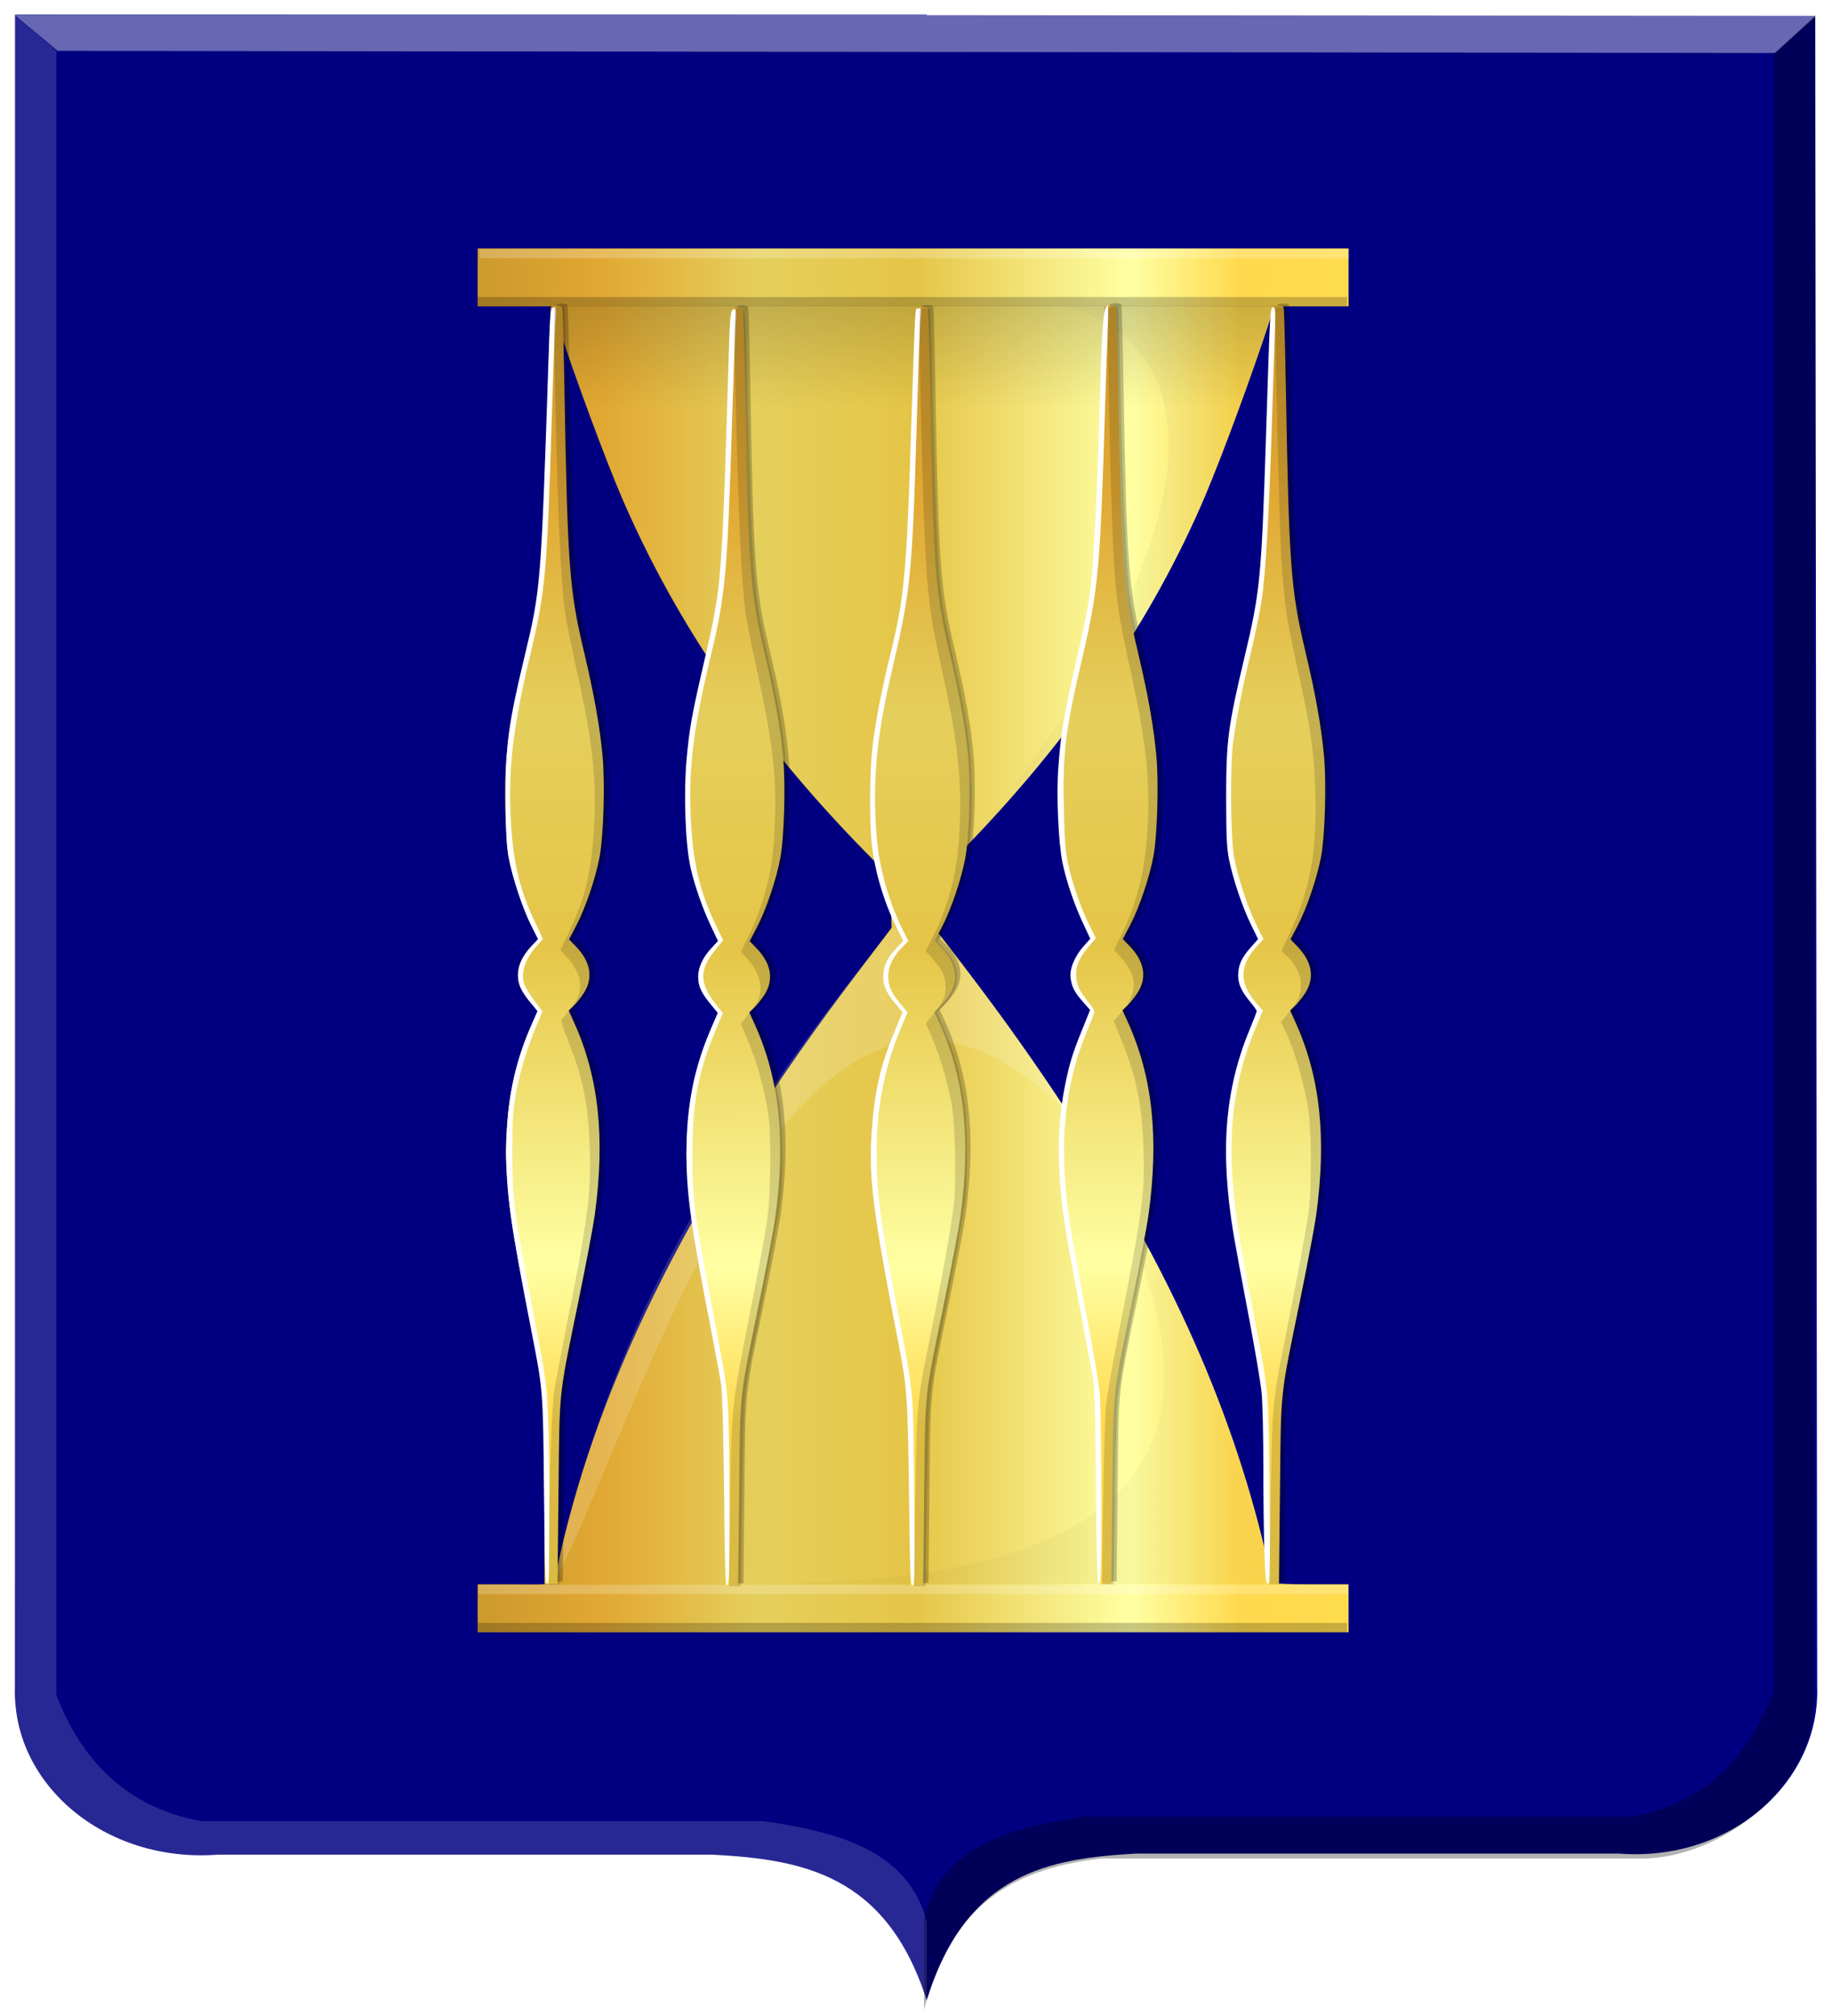<?xml version="1.0" encoding="UTF-8" standalone="no"?>
<!-- Created with Inkscape (http://www.inkscape.org/) -->

<svg
   xmlns:dc="http://purl.org/dc/elements/1.1/"
   xmlns:cc="http://creativecommons.org/ns#"
   xmlns:rdf="http://www.w3.org/1999/02/22-rdf-syntax-ns#"
   xmlns:svg="http://www.w3.org/2000/svg"
   xmlns="http://www.w3.org/2000/svg"
   xmlns:xlink="http://www.w3.org/1999/xlink"
   xmlns:sodipodi="http://sodipodi.sourceforge.net/DTD/sodipodi-0.dtd"
   xmlns:inkscape="http://www.inkscape.org/namespaces/inkscape"
   width="1108.531"
   height="1219.594"
   id="svg55975"
   version="1.1"
   inkscape:version="0.48.4 r9939"
   sodipodi:docname="Koedijk_wapen.svg">
  <defs
     id="defs55977">
    <linearGradient
       y2="569.505"
       x2="776.167"
       y1="569.505"
       x1="483.834"
       gradientTransform="matrix(-1.885,0,0,1.784,1814.522,-529.638)"
       gradientUnits="userSpaceOnUse"
       id="linearGradient55819"
       xlink:href="#linearGradient6130-8-4-0-1-1-8-9-2-6-7-6-7-7-8-7-0-4-6-7-9-0-8-8-8-9-4-7-4-3"
       inkscape:collect="always" />
    <linearGradient
       inkscape:collect="always"
       id="linearGradient6130-8-4-0-1-1-8-9-2-6-7-6-7-7-8-7-0-4-6-7-9-0-8-8-8-9-4-7-4-3">
      <stop
         style="stop-color:#000000;stop-opacity:1;"
         offset="0"
         id="stop6132-5-0-1-9-8-8-5-3-4-0-5-2-4-5-3-6-9-0-8-9-0-6-7-2-9-8-6-9-6" />
      <stop
         style="stop-color:#000000;stop-opacity:0;"
         offset="1"
         id="stop6134-7-7-6-8-4-2-3-9-1-8-3-2-0-9-3-7-5-2-3-2-1-2-5-7-0-7-2-2-1" />
    </linearGradient>
    <linearGradient
       y2="702.076"
       x2="371.643"
       y1="702.076"
       x1="79.31"
       gradientTransform="matrix(-1.885,0,0,1.784,1051.862,-766.137)"
       gradientUnits="userSpaceOnUse"
       id="linearGradient55821"
       xlink:href="#linearGradient6060-6-1-3-7-5-6-1-9-8-2-5-2-4-4-5-9-0-4-8-3-5-6-5-1-1-0-0-5-3-5"
       inkscape:collect="always" />
    <linearGradient
       inkscape:collect="always"
       id="linearGradient6060-6-1-3-7-5-6-1-9-8-2-5-2-4-4-5-9-0-4-8-3-5-6-5-1-1-0-0-5-3-5">
      <stop
         style="stop-color:#000000;stop-opacity:1;"
         offset="0"
         id="stop6062-8-8-6-5-0-3-3-9-5-6-6-4-1-8-4-9-0-8-6-7-3-0-3-2-2-3-2-2-4-6" />
      <stop
         style="stop-color:#000000;stop-opacity:0;"
         offset="1"
         id="stop6064-5-9-1-4-2-7-5-5-1-3-9-6-9-8-1-8-4-2-5-1-3-7-9-5-6-5-3-0-4-8" />
    </linearGradient>
    <linearGradient
       y2="702.076"
       x2="371.643"
       y1="702.076"
       x1="79.31"
       gradientTransform="matrix(1.885,0,0,1.794,-338.104,-770.053)"
       gradientUnits="userSpaceOnUse"
       id="linearGradient55769"
       xlink:href="#linearGradient6068-7-8-2-6-8-8-8-2-6-8-95-4-9-8-0-9-7-9-1-4-0-4-4-3-4-5-7-4"
       inkscape:collect="always" />
    <linearGradient
       inkscape:collect="always"
       id="linearGradient6068-7-8-2-6-8-8-8-2-6-8-95-4-9-8-0-9-7-9-1-4-0-4-4-3-4-5-7-4">
      <stop
         style="stop-color:#ffffff;stop-opacity:1;"
         offset="0"
         id="stop6070-9-2-0-0-2-4-8-8-2-2-3-5-0-2-3-0-3-9-6-6-5-9-0-8-6-9-7-0" />
      <stop
         style="stop-color:#ffffff;stop-opacity:0;"
         offset="1"
         id="stop6072-5-9-0-2-9-0-7-1-0-1-25-5-5-6-4-0-4-6-5-1-9-4-5-3-1-6-9-3" />
    </linearGradient>
    <linearGradient
       y2="702.076"
       x2="371.643"
       y1="702.076"
       x1="79.31"
       gradientTransform="matrix(1.885,0,0,1.794,-338.104,-770.053)"
       gradientUnits="userSpaceOnUse"
       id="linearGradient55771"
       xlink:href="#linearGradient6060-3-3-4-8-3-6-0-4-6-9-5-7-4-0-0-1-6-3-5-2-3-0-7-2-2-4-5-1"
       inkscape:collect="always" />
    <linearGradient
       inkscape:collect="always"
       id="linearGradient6060-3-3-4-8-3-6-0-4-6-9-5-7-4-0-0-1-6-3-5-2-3-0-7-2-2-4-5-1">
      <stop
         style="stop-color:#000000;stop-opacity:1;"
         offset="0"
         id="stop6062-1-5-6-6-5-3-0-6-5-7-8-1-1-3-5-3-5-4-4-1-4-3-2-7-1-2-4-0" />
      <stop
         style="stop-color:#000000;stop-opacity:0;"
         offset="1"
         id="stop6064-2-9-0-5-9-6-5-7-1-6-6-1-0-8-3-8-1-8-1-1-2-6-1-8-1-8-0-0" />
    </linearGradient>
    <linearGradient
       y2="-5191.225"
       x2="4933.894"
       y1="-5191.225"
       x1="4160.912"
       gradientTransform="matrix(0.005,1,1,-0.005,5642.141,-4125.672)"
       gradientUnits="userSpaceOnUse"
       id="linearGradient51269-7-2"
       xlink:href="#linearGradient7293-4-5-5-5-20-5"
       inkscape:collect="always" />
    <linearGradient
       id="linearGradient7293-4-5-5-5-20-5">
      <stop
         id="stop5392-3-6-1-80-7-6"
         offset="0"
         style="stop-color:#cc992d;stop-opacity:1;" />
      <stop
         id="stop7305-6-3-4-0-7-5"
         offset="0.143"
         style="stop-color:#e1a832;stop-opacity:1;" />
      <stop
         style="stop-color:#e5cf5c;stop-opacity:1;"
         offset="0.321"
         id="stop8194-1-0-7-97-6-8" />
      <stop
         id="stop7301-0-2-2-74-1-8"
         offset="0.5"
         style="stop-color:#e5c547;stop-opacity:1;" />
      <stop
         style="stop-color:#ffffa3;stop-opacity:1;"
         offset="0.75"
         id="stop7303-5-9-4-4-7-2" />
      <stop
         id="stop7526-6-9-6-75-56-8"
         offset="0.875"
         style="stop-color:#ffd94d;stop-opacity:1;" />
      <stop
         style="stop-color:#ffdb4e;stop-opacity:1;"
         offset="1"
         id="stop7297-8-3-4-92-7-5" />
    </linearGradient>
    <filter
       color-interpolation-filters="sRGB"
       inkscape:collect="always"
       id="filter51298-9-2">
      <feGaussianBlur
         inkscape:collect="always"
         stdDeviation="2.082"
         id="feGaussianBlur51300-08-7" />
    </filter>
    <linearGradient
       y2="-5191.225"
       x2="4933.894"
       y1="-5191.225"
       x1="4160.912"
       gradientTransform="matrix(0.005,1,1,-0.005,5416.338,-4124.408)"
       gradientUnits="userSpaceOnUse"
       id="linearGradient51269-5-6"
       xlink:href="#linearGradient7293-4-5-5-5-9-7"
       inkscape:collect="always" />
    <linearGradient
       id="linearGradient7293-4-5-5-5-9-7">
      <stop
         id="stop5392-3-6-1-80-2-3"
         offset="0"
         style="stop-color:#cc992d;stop-opacity:1;" />
      <stop
         id="stop7305-6-3-4-0-4-3"
         offset="0.143"
         style="stop-color:#e1a832;stop-opacity:1;" />
      <stop
         style="stop-color:#e5cf5c;stop-opacity:1;"
         offset="0.321"
         id="stop8194-1-0-7-97-4-5" />
      <stop
         id="stop7301-0-2-2-74-2-6"
         offset="0.5"
         style="stop-color:#e5c547;stop-opacity:1;" />
      <stop
         style="stop-color:#ffffa3;stop-opacity:1;"
         offset="0.75"
         id="stop7303-5-9-4-4-42-9" />
      <stop
         id="stop7526-6-9-6-75-5-4"
         offset="0.875"
         style="stop-color:#ffd94d;stop-opacity:1;" />
      <stop
         style="stop-color:#ffdb4e;stop-opacity:1;"
         offset="1"
         id="stop7297-8-3-4-92-32-4" />
    </linearGradient>
    <filter
       color-interpolation-filters="sRGB"
       inkscape:collect="always"
       id="filter51298-34-5">
      <feGaussianBlur
         inkscape:collect="always"
         stdDeviation="2.082"
         id="feGaussianBlur51300-0-9" />
    </filter>
    <linearGradient
       y2="-5191.225"
       x2="4933.894"
       y1="-5191.225"
       x1="4160.912"
       gradientTransform="matrix(0.005,1,1,-0.005,5528.313,-4124.653)"
       gradientUnits="userSpaceOnUse"
       id="linearGradient51269-20-6"
       xlink:href="#linearGradient7293-4-5-5-5-0-9"
       inkscape:collect="always" />
    <linearGradient
       id="linearGradient7293-4-5-5-5-0-9">
      <stop
         id="stop5392-3-6-1-80-5-2"
         offset="0"
         style="stop-color:#cc992d;stop-opacity:1;" />
      <stop
         id="stop7305-6-3-4-0-3-9"
         offset="0.143"
         style="stop-color:#e1a832;stop-opacity:1;" />
      <stop
         style="stop-color:#e5cf5c;stop-opacity:1;"
         offset="0.321"
         id="stop8194-1-0-7-97-5-5" />
      <stop
         id="stop7301-0-2-2-74-77-6"
         offset="0.5"
         style="stop-color:#e5c547;stop-opacity:1;" />
      <stop
         style="stop-color:#ffffa3;stop-opacity:1;"
         offset="0.75"
         id="stop7303-5-9-4-4-4-1" />
      <stop
         id="stop7526-6-9-6-75-4-7"
         offset="0.875"
         style="stop-color:#ffd94d;stop-opacity:1;" />
      <stop
         style="stop-color:#ffdb4e;stop-opacity:1;"
         offset="1"
         id="stop7297-8-3-4-92-3-8" />
    </linearGradient>
    <filter
       color-interpolation-filters="sRGB"
       inkscape:collect="always"
       id="filter51298-38-3">
      <feGaussianBlur
         inkscape:collect="always"
         stdDeviation="2.082"
         id="feGaussianBlur51300-6-7" />
    </filter>
    <linearGradient
       y2="-5191.225"
       x2="4933.894"
       y1="-5191.225"
       x1="4160.912"
       gradientTransform="matrix(0.005,1,1,-0.005,5743.594,-4125.519)"
       gradientUnits="userSpaceOnUse"
       id="linearGradient51269-8-2"
       xlink:href="#linearGradient7293-4-5-5-5-8-6"
       inkscape:collect="always" />
    <linearGradient
       id="linearGradient7293-4-5-5-5-8-6">
      <stop
         id="stop5392-3-6-1-80-1-9"
         offset="0"
         style="stop-color:#cc992d;stop-opacity:1;" />
      <stop
         id="stop7305-6-3-4-0-2-1"
         offset="0.143"
         style="stop-color:#e1a832;stop-opacity:1;" />
      <stop
         style="stop-color:#e5cf5c;stop-opacity:1;"
         offset="0.321"
         id="stop8194-1-0-7-97-7-0" />
      <stop
         id="stop7301-0-2-2-74-4-0"
         offset="0.5"
         style="stop-color:#e5c547;stop-opacity:1;" />
      <stop
         style="stop-color:#ffffa3;stop-opacity:1;"
         offset="0.75"
         id="stop7303-5-9-4-4-9-4" />
      <stop
         id="stop7526-6-9-6-75-1-5"
         offset="0.875"
         style="stop-color:#ffd94d;stop-opacity:1;" />
      <stop
         style="stop-color:#ffdb4e;stop-opacity:1;"
         offset="1"
         id="stop7297-8-3-4-92-9-6" />
    </linearGradient>
    <filter
       color-interpolation-filters="sRGB"
       inkscape:collect="always"
       id="filter51298-36-3">
      <feGaussianBlur
         inkscape:collect="always"
         stdDeviation="2.082"
         id="feGaussianBlur51300-2-6" />
    </filter>
    <linearGradient
       y2="-5191.225"
       x2="4933.894"
       y1="-5191.225"
       x1="4160.912"
       gradientTransform="matrix(0.005,1,1,-0.005,5307.052,-4125.479)"
       gradientUnits="userSpaceOnUse"
       id="linearGradient51269-2-4"
       xlink:href="#linearGradient7293-4-5-5-5-2-6"
       inkscape:collect="always" />
    <linearGradient
       id="linearGradient7293-4-5-5-5-2-6">
      <stop
         id="stop5392-3-6-1-80-3-7"
         offset="0"
         style="stop-color:#cc992d;stop-opacity:1;" />
      <stop
         id="stop7305-6-3-4-0-1-6"
         offset="0.143"
         style="stop-color:#e1a832;stop-opacity:1;" />
      <stop
         style="stop-color:#e5cf5c;stop-opacity:1;"
         offset="0.321"
         id="stop8194-1-0-7-97-9-3" />
      <stop
         id="stop7301-0-2-2-74-7-9"
         offset="0.5"
         style="stop-color:#e5c547;stop-opacity:1;" />
      <stop
         style="stop-color:#ffffa3;stop-opacity:1;"
         offset="0.75"
         id="stop7303-5-9-4-4-3-1" />
      <stop
         id="stop7526-6-9-6-75-0-4"
         offset="0.875"
         style="stop-color:#ffd94d;stop-opacity:1;" />
      <stop
         style="stop-color:#ffdb4e;stop-opacity:1;"
         offset="1"
         id="stop7297-8-3-4-92-4-7" />
    </linearGradient>
    <filter
       color-interpolation-filters="sRGB"
       inkscape:collect="always"
       id="filter51298-3-5">
      <feGaussianBlur
         inkscape:collect="always"
         stdDeviation="2.082"
         id="feGaussianBlur51300-7-0" />
    </filter>
    <linearGradient
       inkscape:collect="always"
       xlink:href="#linearGradient50967-4-5"
       id="linearGradient50973-4-0"
       x1="5307.55"
       y1="-936.849"
       x2="5369.981"
       y2="-936.849"
       gradientUnits="userSpaceOnUse"
       gradientTransform="matrix(0,1,-1,0,-580.593,-5246.582)" />
    <linearGradient
       inkscape:collect="always"
       id="linearGradient50967-4-5">
      <stop
         style="stop-color:#000000;stop-opacity:1;"
         offset="0"
         id="stop50969-9-5" />
      <stop
         style="stop-color:#000000;stop-opacity:0;"
         offset="1"
         id="stop50971-9-8" />
    </linearGradient>
    <linearGradient
       inkscape:collect="always"
       xlink:href="#linearGradient51039-1-6"
       id="linearGradient51045-6-8"
       x1="5350.008"
       y1="-794.324"
       x2="5557.955"
       y2="-794.324"
       gradientUnits="userSpaceOnUse"
       gradientTransform="matrix(-1,0,0,1,5925.455,1029.032)" />
    <linearGradient
       inkscape:collect="always"
       id="linearGradient51039-1-6">
      <stop
         style="stop-color:#000000;stop-opacity:1;"
         offset="0"
         id="stop51041-5-9" />
      <stop
         style="stop-color:#000000;stop-opacity:0;"
         offset="1"
         id="stop51043-5-8" />
    </linearGradient>
    <linearGradient
       id="linearGradient7293-4-5-5-0-5">
      <stop
         id="stop5392-3-6-1-7-6"
         offset="0"
         style="stop-color:#cc992d;stop-opacity:1;" />
      <stop
         id="stop7305-6-3-4-5-0"
         offset="0.143"
         style="stop-color:#e1a832;stop-opacity:1;" />
      <stop
         style="stop-color:#e5cf5c;stop-opacity:1;"
         offset="0.321"
         id="stop8194-1-0-7-0-6" />
      <stop
         id="stop7301-0-2-2-79-0"
         offset="0.5"
         style="stop-color:#e5c547;stop-opacity:1;" />
      <stop
         style="stop-color:#ffffa3;stop-opacity:1;"
         offset="0.75"
         id="stop7303-5-9-4-5-4" />
      <stop
         id="stop7526-6-9-6-68-7"
         offset="0.875"
         style="stop-color:#ffd94d;stop-opacity:1;" />
      <stop
         style="stop-color:#ffdb4e;stop-opacity:1;"
         offset="1"
         id="stop7297-8-3-4-53-8" />
    </linearGradient>
    <linearGradient
       id="linearGradient7293-4-5-5-5-20-5-7">
      <stop
         id="stop5392-3-6-1-80-7-6-4"
         offset="0"
         style="stop-color:#cc992d;stop-opacity:1;" />
      <stop
         id="stop7305-6-3-4-0-7-5-0"
         offset="0.143"
         style="stop-color:#e1a832;stop-opacity:1;" />
      <stop
         style="stop-color:#e5cf5c;stop-opacity:1;"
         offset="0.321"
         id="stop8194-1-0-7-97-6-8-9" />
      <stop
         id="stop7301-0-2-2-74-1-8-4"
         offset="0.5"
         style="stop-color:#e5c547;stop-opacity:1;" />
      <stop
         style="stop-color:#ffffa3;stop-opacity:1;"
         offset="0.75"
         id="stop7303-5-9-4-4-7-2-8" />
      <stop
         id="stop7526-6-9-6-75-56-8-8"
         offset="0.875"
         style="stop-color:#ffd94d;stop-opacity:1;" />
      <stop
         style="stop-color:#ffdb4e;stop-opacity:1;"
         offset="1"
         id="stop7297-8-3-4-92-7-5-2" />
    </linearGradient>
    <linearGradient
       id="linearGradient7293-4-5-5-5-9-7-1">
      <stop
         id="stop5392-3-6-1-80-2-3-7"
         offset="0"
         style="stop-color:#cc992d;stop-opacity:1;" />
      <stop
         id="stop7305-6-3-4-0-4-3-1"
         offset="0.143"
         style="stop-color:#e1a832;stop-opacity:1;" />
      <stop
         style="stop-color:#e5cf5c;stop-opacity:1;"
         offset="0.321"
         id="stop8194-1-0-7-97-4-5-1" />
      <stop
         id="stop7301-0-2-2-74-2-6-5"
         offset="0.5"
         style="stop-color:#e5c547;stop-opacity:1;" />
      <stop
         style="stop-color:#ffffa3;stop-opacity:1;"
         offset="0.75"
         id="stop7303-5-9-4-4-42-9-2" />
      <stop
         id="stop7526-6-9-6-75-5-4-7"
         offset="0.875"
         style="stop-color:#ffd94d;stop-opacity:1;" />
      <stop
         style="stop-color:#ffdb4e;stop-opacity:1;"
         offset="1"
         id="stop7297-8-3-4-92-32-4-6" />
    </linearGradient>
    <linearGradient
       id="linearGradient7293-4-5-5-5-0-9-3">
      <stop
         id="stop5392-3-6-1-80-5-2-2"
         offset="0"
         style="stop-color:#cc992d;stop-opacity:1;" />
      <stop
         id="stop7305-6-3-4-0-3-9-2"
         offset="0.143"
         style="stop-color:#e1a832;stop-opacity:1;" />
      <stop
         style="stop-color:#e5cf5c;stop-opacity:1;"
         offset="0.321"
         id="stop8194-1-0-7-97-5-5-1" />
      <stop
         id="stop7301-0-2-2-74-77-6-6"
         offset="0.5"
         style="stop-color:#e5c547;stop-opacity:1;" />
      <stop
         style="stop-color:#ffffa3;stop-opacity:1;"
         offset="0.75"
         id="stop7303-5-9-4-4-4-1-8" />
      <stop
         id="stop7526-6-9-6-75-4-7-5"
         offset="0.875"
         style="stop-color:#ffd94d;stop-opacity:1;" />
      <stop
         style="stop-color:#ffdb4e;stop-opacity:1;"
         offset="1"
         id="stop7297-8-3-4-92-3-8-7" />
    </linearGradient>
    <linearGradient
       id="linearGradient7293-4-5-5-5-8-6-9">
      <stop
         id="stop5392-3-6-1-80-1-9-2"
         offset="0"
         style="stop-color:#cc992d;stop-opacity:1;" />
      <stop
         id="stop7305-6-3-4-0-2-1-7"
         offset="0.143"
         style="stop-color:#e1a832;stop-opacity:1;" />
      <stop
         style="stop-color:#e5cf5c;stop-opacity:1;"
         offset="0.321"
         id="stop8194-1-0-7-97-7-0-9" />
      <stop
         id="stop7301-0-2-2-74-4-0-5"
         offset="0.5"
         style="stop-color:#e5c547;stop-opacity:1;" />
      <stop
         style="stop-color:#ffffa3;stop-opacity:1;"
         offset="0.75"
         id="stop7303-5-9-4-4-9-4-4" />
      <stop
         id="stop7526-6-9-6-75-1-5-3"
         offset="0.875"
         style="stop-color:#ffd94d;stop-opacity:1;" />
      <stop
         style="stop-color:#ffdb4e;stop-opacity:1;"
         offset="1"
         id="stop7297-8-3-4-92-9-6-1" />
    </linearGradient>
    <linearGradient
       id="linearGradient7293-4-5-5-5-2-6-4">
      <stop
         id="stop5392-3-6-1-80-3-7-1"
         offset="0"
         style="stop-color:#cc992d;stop-opacity:1;" />
      <stop
         id="stop7305-6-3-4-0-1-6-1"
         offset="0.143"
         style="stop-color:#e1a832;stop-opacity:1;" />
      <stop
         style="stop-color:#e5cf5c;stop-opacity:1;"
         offset="0.321"
         id="stop8194-1-0-7-97-9-3-3" />
      <stop
         id="stop7301-0-2-2-74-7-9-8"
         offset="0.5"
         style="stop-color:#e5c547;stop-opacity:1;" />
      <stop
         style="stop-color:#ffffa3;stop-opacity:1;"
         offset="0.75"
         id="stop7303-5-9-4-4-3-1-7" />
      <stop
         id="stop7526-6-9-6-75-0-4-4"
         offset="0.875"
         style="stop-color:#ffd94d;stop-opacity:1;" />
      <stop
         style="stop-color:#ffdb4e;stop-opacity:1;"
         offset="1"
         id="stop7297-8-3-4-92-4-7-2" />
    </linearGradient>
    <linearGradient
       id="linearGradient7293-4-5-5-5-20-5-3">
      <stop
         id="stop5392-3-6-1-80-7-6-6"
         offset="0"
         style="stop-color:#cc992d;stop-opacity:1;" />
      <stop
         id="stop7305-6-3-4-0-7-5-1"
         offset="0.143"
         style="stop-color:#e1a832;stop-opacity:1;" />
      <stop
         style="stop-color:#e5cf5c;stop-opacity:1;"
         offset="0.321"
         id="stop8194-1-0-7-97-6-8-5" />
      <stop
         id="stop7301-0-2-2-74-1-8-42"
         offset="0.5"
         style="stop-color:#e5c547;stop-opacity:1;" />
      <stop
         style="stop-color:#ffffa3;stop-opacity:1;"
         offset="0.75"
         id="stop7303-5-9-4-4-7-2-0" />
      <stop
         id="stop7526-6-9-6-75-56-8-9"
         offset="0.875"
         style="stop-color:#ffd94d;stop-opacity:1;" />
      <stop
         style="stop-color:#ffdb4e;stop-opacity:1;"
         offset="1"
         id="stop7297-8-3-4-92-7-5-7" />
    </linearGradient>
    <filter
       color-interpolation-filters="sRGB"
       inkscape:collect="always"
       id="filter51298-9-2-3">
      <feGaussianBlur
         inkscape:collect="always"
         stdDeviation="2.082"
         id="feGaussianBlur51300-08-7-7" />
    </filter>
    <linearGradient
       id="linearGradient7293-4-5-5-5-9-7-6">
      <stop
         id="stop5392-3-6-1-80-2-3-0"
         offset="0"
         style="stop-color:#cc992d;stop-opacity:1;" />
      <stop
         id="stop7305-6-3-4-0-4-3-16"
         offset="0.143"
         style="stop-color:#e1a832;stop-opacity:1;" />
      <stop
         style="stop-color:#e5cf5c;stop-opacity:1;"
         offset="0.321"
         id="stop8194-1-0-7-97-4-5-5" />
      <stop
         id="stop7301-0-2-2-74-2-6-7"
         offset="0.5"
         style="stop-color:#e5c547;stop-opacity:1;" />
      <stop
         style="stop-color:#ffffa3;stop-opacity:1;"
         offset="0.75"
         id="stop7303-5-9-4-4-42-9-5" />
      <stop
         id="stop7526-6-9-6-75-5-4-4"
         offset="0.875"
         style="stop-color:#ffd94d;stop-opacity:1;" />
      <stop
         style="stop-color:#ffdb4e;stop-opacity:1;"
         offset="1"
         id="stop7297-8-3-4-92-32-4-1" />
    </linearGradient>
    <filter
       color-interpolation-filters="sRGB"
       inkscape:collect="always"
       id="filter51298-34-5-2">
      <feGaussianBlur
         inkscape:collect="always"
         stdDeviation="2.082"
         id="feGaussianBlur51300-0-9-0" />
    </filter>
    <linearGradient
       id="linearGradient7293-4-5-5-5-0-9-1">
      <stop
         id="stop5392-3-6-1-80-5-2-4"
         offset="0"
         style="stop-color:#cc992d;stop-opacity:1;" />
      <stop
         id="stop7305-6-3-4-0-3-9-6"
         offset="0.143"
         style="stop-color:#e1a832;stop-opacity:1;" />
      <stop
         style="stop-color:#e5cf5c;stop-opacity:1;"
         offset="0.321"
         id="stop8194-1-0-7-97-5-5-0" />
      <stop
         id="stop7301-0-2-2-74-77-6-7"
         offset="0.5"
         style="stop-color:#e5c547;stop-opacity:1;" />
      <stop
         style="stop-color:#ffffa3;stop-opacity:1;"
         offset="0.75"
         id="stop7303-5-9-4-4-4-1-1" />
      <stop
         id="stop7526-6-9-6-75-4-7-7"
         offset="0.875"
         style="stop-color:#ffd94d;stop-opacity:1;" />
      <stop
         style="stop-color:#ffdb4e;stop-opacity:1;"
         offset="1"
         id="stop7297-8-3-4-92-3-8-77" />
    </linearGradient>
    <filter
       color-interpolation-filters="sRGB"
       inkscape:collect="always"
       id="filter51298-38-3-7">
      <feGaussianBlur
         inkscape:collect="always"
         stdDeviation="2.082"
         id="feGaussianBlur51300-6-7-3" />
    </filter>
    <linearGradient
       id="linearGradient7293-4-5-5-5-8-6-5">
      <stop
         id="stop5392-3-6-1-80-1-9-9"
         offset="0"
         style="stop-color:#cc992d;stop-opacity:1;" />
      <stop
         id="stop7305-6-3-4-0-2-1-9"
         offset="0.143"
         style="stop-color:#e1a832;stop-opacity:1;" />
      <stop
         style="stop-color:#e5cf5c;stop-opacity:1;"
         offset="0.321"
         id="stop8194-1-0-7-97-7-0-8" />
      <stop
         id="stop7301-0-2-2-74-4-0-1"
         offset="0.5"
         style="stop-color:#e5c547;stop-opacity:1;" />
      <stop
         style="stop-color:#ffffa3;stop-opacity:1;"
         offset="0.75"
         id="stop7303-5-9-4-4-9-4-8" />
      <stop
         id="stop7526-6-9-6-75-1-5-2"
         offset="0.875"
         style="stop-color:#ffd94d;stop-opacity:1;" />
      <stop
         style="stop-color:#ffdb4e;stop-opacity:1;"
         offset="1"
         id="stop7297-8-3-4-92-9-6-6" />
    </linearGradient>
    <filter
       color-interpolation-filters="sRGB"
       inkscape:collect="always"
       id="filter51298-36-3-6">
      <feGaussianBlur
         inkscape:collect="always"
         stdDeviation="2.082"
         id="feGaussianBlur51300-2-6-0" />
    </filter>
    <linearGradient
       id="linearGradient7293-4-5-5-5-2-6-8">
      <stop
         id="stop5392-3-6-1-80-3-7-0"
         offset="0"
         style="stop-color:#cc992d;stop-opacity:1;" />
      <stop
         id="stop7305-6-3-4-0-1-6-12"
         offset="0.143"
         style="stop-color:#e1a832;stop-opacity:1;" />
      <stop
         style="stop-color:#e5cf5c;stop-opacity:1;"
         offset="0.321"
         id="stop8194-1-0-7-97-9-3-5" />
      <stop
         id="stop7301-0-2-2-74-7-9-0"
         offset="0.5"
         style="stop-color:#e5c547;stop-opacity:1;" />
      <stop
         style="stop-color:#ffffa3;stop-opacity:1;"
         offset="0.75"
         id="stop7303-5-9-4-4-3-1-9" />
      <stop
         id="stop7526-6-9-6-75-0-4-47"
         offset="0.875"
         style="stop-color:#ffd94d;stop-opacity:1;" />
      <stop
         style="stop-color:#ffdb4e;stop-opacity:1;"
         offset="1"
         id="stop7297-8-3-4-92-4-7-8" />
    </linearGradient>
    <filter
       color-interpolation-filters="sRGB"
       inkscape:collect="always"
       id="filter51298-3-5-3">
      <feGaussianBlur
         inkscape:collect="always"
         stdDeviation="2.082"
         id="feGaussianBlur51300-7-0-5" />
    </filter>
    <linearGradient
       inkscape:collect="always"
       xlink:href="#linearGradient50967-4-5-2"
       id="linearGradient50973-4-0-1"
       x1="5307.55"
       y1="-936.849"
       x2="5369.981"
       y2="-936.849"
       gradientUnits="userSpaceOnUse"
       gradientTransform="matrix(0,1,-1,0,-580.593,-5246.582)" />
    <linearGradient
       inkscape:collect="always"
       id="linearGradient50967-4-5-2">
      <stop
         style="stop-color:#000000;stop-opacity:1;"
         offset="0"
         id="stop50969-9-5-0" />
      <stop
         style="stop-color:#000000;stop-opacity:0;"
         offset="1"
         id="stop50971-9-8-1" />
    </linearGradient>
    <linearGradient
       id="linearGradient7293-4-5-5-5-20-5-3-3">
      <stop
         id="stop5392-3-6-1-80-7-6-6-8"
         offset="0"
         style="stop-color:#cc992d;stop-opacity:1;" />
      <stop
         id="stop7305-6-3-4-0-7-5-1-3"
         offset="0.143"
         style="stop-color:#e1a832;stop-opacity:1;" />
      <stop
         style="stop-color:#e5cf5c;stop-opacity:1;"
         offset="0.321"
         id="stop8194-1-0-7-97-6-8-5-7" />
      <stop
         id="stop7301-0-2-2-74-1-8-42-1"
         offset="0.5"
         style="stop-color:#e5c547;stop-opacity:1;" />
      <stop
         style="stop-color:#ffffa3;stop-opacity:1;"
         offset="0.75"
         id="stop7303-5-9-4-4-7-2-0-0" />
      <stop
         id="stop7526-6-9-6-75-56-8-9-7"
         offset="0.875"
         style="stop-color:#ffd94d;stop-opacity:1;" />
      <stop
         style="stop-color:#ffdb4e;stop-opacity:1;"
         offset="1"
         id="stop7297-8-3-4-92-7-5-7-3" />
    </linearGradient>
    <filter
       color-interpolation-filters="sRGB"
       inkscape:collect="always"
       id="filter51298-9-2-3-4">
      <feGaussianBlur
         inkscape:collect="always"
         stdDeviation="2.082"
         id="feGaussianBlur51300-08-7-7-9" />
    </filter>
    <linearGradient
       id="linearGradient7293-4-5-5-5-9-7-6-6">
      <stop
         id="stop5392-3-6-1-80-2-3-0-5"
         offset="0"
         style="stop-color:#cc992d;stop-opacity:1;" />
      <stop
         id="stop7305-6-3-4-0-4-3-16-1"
         offset="0.143"
         style="stop-color:#e1a832;stop-opacity:1;" />
      <stop
         style="stop-color:#e5cf5c;stop-opacity:1;"
         offset="0.321"
         id="stop8194-1-0-7-97-4-5-5-0" />
      <stop
         id="stop7301-0-2-2-74-2-6-7-9"
         offset="0.5"
         style="stop-color:#e5c547;stop-opacity:1;" />
      <stop
         style="stop-color:#ffffa3;stop-opacity:1;"
         offset="0.75"
         id="stop7303-5-9-4-4-42-9-5-9" />
      <stop
         id="stop7526-6-9-6-75-5-4-4-6"
         offset="0.875"
         style="stop-color:#ffd94d;stop-opacity:1;" />
      <stop
         style="stop-color:#ffdb4e;stop-opacity:1;"
         offset="1"
         id="stop7297-8-3-4-92-32-4-1-8" />
    </linearGradient>
    <filter
       color-interpolation-filters="sRGB"
       inkscape:collect="always"
       id="filter51298-34-5-2-3">
      <feGaussianBlur
         inkscape:collect="always"
         stdDeviation="2.082"
         id="feGaussianBlur51300-0-9-0-4" />
    </filter>
    <linearGradient
       id="linearGradient7293-4-5-5-5-0-9-1-8">
      <stop
         id="stop5392-3-6-1-80-5-2-4-4"
         offset="0"
         style="stop-color:#cc992d;stop-opacity:1;" />
      <stop
         id="stop7305-6-3-4-0-3-9-6-9"
         offset="0.143"
         style="stop-color:#e1a832;stop-opacity:1;" />
      <stop
         style="stop-color:#e5cf5c;stop-opacity:1;"
         offset="0.321"
         id="stop8194-1-0-7-97-5-5-0-9" />
      <stop
         id="stop7301-0-2-2-74-77-6-7-2"
         offset="0.5"
         style="stop-color:#e5c547;stop-opacity:1;" />
      <stop
         style="stop-color:#ffffa3;stop-opacity:1;"
         offset="0.75"
         id="stop7303-5-9-4-4-4-1-1-5" />
      <stop
         id="stop7526-6-9-6-75-4-7-7-5"
         offset="0.875"
         style="stop-color:#ffd94d;stop-opacity:1;" />
      <stop
         style="stop-color:#ffdb4e;stop-opacity:1;"
         offset="1"
         id="stop7297-8-3-4-92-3-8-77-3" />
    </linearGradient>
    <filter
       color-interpolation-filters="sRGB"
       inkscape:collect="always"
       id="filter51298-38-3-7-3">
      <feGaussianBlur
         inkscape:collect="always"
         stdDeviation="2.082"
         id="feGaussianBlur51300-6-7-3-3" />
    </filter>
    <linearGradient
       id="linearGradient7293-4-5-5-5-8-6-5-7">
      <stop
         id="stop5392-3-6-1-80-1-9-9-4"
         offset="0"
         style="stop-color:#cc992d;stop-opacity:1;" />
      <stop
         id="stop7305-6-3-4-0-2-1-9-3"
         offset="0.143"
         style="stop-color:#e1a832;stop-opacity:1;" />
      <stop
         style="stop-color:#e5cf5c;stop-opacity:1;"
         offset="0.321"
         id="stop8194-1-0-7-97-7-0-8-8" />
      <stop
         id="stop7301-0-2-2-74-4-0-1-0"
         offset="0.5"
         style="stop-color:#e5c547;stop-opacity:1;" />
      <stop
         style="stop-color:#ffffa3;stop-opacity:1;"
         offset="0.75"
         id="stop7303-5-9-4-4-9-4-8-8" />
      <stop
         id="stop7526-6-9-6-75-1-5-2-8"
         offset="0.875"
         style="stop-color:#ffd94d;stop-opacity:1;" />
      <stop
         style="stop-color:#ffdb4e;stop-opacity:1;"
         offset="1"
         id="stop7297-8-3-4-92-9-6-6-0" />
    </linearGradient>
    <filter
       color-interpolation-filters="sRGB"
       inkscape:collect="always"
       id="filter51298-36-3-6-6">
      <feGaussianBlur
         inkscape:collect="always"
         stdDeviation="2.082"
         id="feGaussianBlur51300-2-6-0-8" />
    </filter>
    <linearGradient
       id="linearGradient7293-4-5-5-5-2-6-8-1">
      <stop
         id="stop5392-3-6-1-80-3-7-0-9"
         offset="0"
         style="stop-color:#cc992d;stop-opacity:1;" />
      <stop
         id="stop7305-6-3-4-0-1-6-12-8"
         offset="0.143"
         style="stop-color:#e1a832;stop-opacity:1;" />
      <stop
         style="stop-color:#e5cf5c;stop-opacity:1;"
         offset="0.321"
         id="stop8194-1-0-7-97-9-3-5-9" />
      <stop
         id="stop7301-0-2-2-74-7-9-0-7"
         offset="0.5"
         style="stop-color:#e5c547;stop-opacity:1;" />
      <stop
         style="stop-color:#ffffa3;stop-opacity:1;"
         offset="0.75"
         id="stop7303-5-9-4-4-3-1-9-2" />
      <stop
         id="stop7526-6-9-6-75-0-4-47-2"
         offset="0.875"
         style="stop-color:#ffd94d;stop-opacity:1;" />
      <stop
         style="stop-color:#ffdb4e;stop-opacity:1;"
         offset="1"
         id="stop7297-8-3-4-92-4-7-8-8" />
    </linearGradient>
    <filter
       color-interpolation-filters="sRGB"
       inkscape:collect="always"
       id="filter51298-3-5-3-2">
      <feGaussianBlur
         inkscape:collect="always"
         stdDeviation="2.082"
         id="feGaussianBlur51300-7-0-5-8" />
    </filter>
    <filter
       color-interpolation-filters="sRGB"
       inkscape:collect="always"
       id="filter51298-3-5-3-2-6">
      <feGaussianBlur
         inkscape:collect="always"
         stdDeviation="2.082"
         id="feGaussianBlur51300-7-0-5-8-2" />
    </filter>
    <filter
       color-interpolation-filters="sRGB"
       inkscape:collect="always"
       id="filter51298-36-3-6-6-6">
      <feGaussianBlur
         inkscape:collect="always"
         stdDeviation="2.082"
         id="feGaussianBlur51300-2-6-0-8-5" />
    </filter>
    <filter
       color-interpolation-filters="sRGB"
       inkscape:collect="always"
       id="filter51298-38-3-7-3-3">
      <feGaussianBlur
         inkscape:collect="always"
         stdDeviation="2.082"
         id="feGaussianBlur51300-6-7-3-3-9" />
    </filter>
    <filter
       color-interpolation-filters="sRGB"
       inkscape:collect="always"
       id="filter51298-34-5-2-3-2">
      <feGaussianBlur
         inkscape:collect="always"
         stdDeviation="2.082"
         id="feGaussianBlur51300-0-9-0-4-4" />
    </filter>
    <filter
       color-interpolation-filters="sRGB"
       inkscape:collect="always"
       id="filter51298-9-2-3-4-6">
      <feGaussianBlur
         inkscape:collect="always"
         stdDeviation="2.082"
         id="feGaussianBlur51300-08-7-7-9-1" />
    </filter>
    <linearGradient
       inkscape:collect="always"
       xlink:href="#linearGradient7293-4-5-5-5-2-6-8-1"
       id="linearGradient4811"
       x1="92.042"
       y1="445.121"
       x2="619.042"
       y2="445.121"
       gradientUnits="userSpaceOnUse" />
  </defs>
  <sodipodi:namedview
     id="base"
     pagecolor="#ffffff"
     bordercolor="#666666"
     borderopacity="1.0"
     inkscape:pageopacity="0.0"
     inkscape:pageshadow="2"
     inkscape:zoom="0.24748737"
     inkscape:cx="213.42976"
     inkscape:cy="811.29598"
     inkscape:document-units="px"
     inkscape:current-layer="layer1"
     showgrid="false"
     fit-margin-top="0"
     fit-margin-left="0"
     fit-margin-right="0"
     fit-margin-bottom="0"
     inkscape:window-width="1600"
     inkscape:window-height="837"
     inkscape:window-x="-8"
     inkscape:window-y="-8"
     inkscape:window-maximized="1" />
  <g
     inkscape:label="Laag 1"
     inkscape:groupmode="layer"
     id="layer1"
     transform="translate(196.969,123.656)">
    <path
       style="fill:#000080;fill-opacity:1;stroke:#000000;stroke-width:6.711px;stroke-linecap:butt;stroke-linejoin:miter;stroke-opacity:0"
       d="m 363.819,-114.863 -551.697,0 0,1012.207 c -1.818,57.642 53.846,106.051 122.832,100.801 l 155.259,0 143.99,0 c 53.613,2.947 105.088,11.328 129.616,88.2 22.182,-407.609 23.648,-808.488 0,-1201.208 z"
       id="path2830"
       sodipodi:nodetypes="cccccccc"
       inkscape:connector-curvature="0" />
    <path
       style="fill:#000080;fill-opacity:1;stroke:#000000;stroke-width:6.64px;stroke-linecap:butt;stroke-linejoin:miter;stroke-opacity:0"
       d="m 362.427,-114.473 538.97,0.406 1.191,1010.87 c 1.774,57.576 -52.567,105.931 -119.914,100.687 l -151.568,0 -140.568,0 c -52.339,2.944 -102.591,11.316 -126.535,88.101 -9.767,-383.029 74.394,-445.048 -0.4,0.166 -3.113,18.532 -0.422,-1181.474 -1.175,-1200.229 z"
       id="path2830-1"
       sodipodi:nodetypes="cccccccscc"
       inkscape:connector-curvature="0" />
    <path
       style="fill:#ffffff;fill-opacity:0.159;stroke:#000000;stroke-width:6.724px;stroke-linecap:butt;stroke-linejoin:miter;stroke-opacity:0"
       d="m -188.569,-116.079 25.774,23.231 0,994.701 c 15.491,39.486 42.08,67.469 87.408,76.028 l 340.665,0 c 46.297,6.71 87.726,18.389 98.614,61.245 l 0,55.965 c -17.283,-67.04 -59.904,-86.326 -109.82,-91.867 l -332.821,0 C -129.997,1004.45 -192.068,957.556 -187.448,901.852 l -1.121,-1017.931 z"
       id="path4051"
       sodipodi:nodetypes="ccccccccccc"
       inkscape:connector-curvature="0" />
    <path
       style="fill:#ffffff;fill-opacity:0.405;stroke:#000000;stroke-width:6.711px;stroke-linecap:butt;stroke-linejoin:miter;stroke-opacity:0"
       d="m -187.826,-114.68 25.683,21.783 1039.306,1.317 25.697,-23.337 z"
       id="path10406"
       inkscape:connector-curvature="0"
       sodipodi:nodetypes="ccccc" />
    <path
       style="fill:#000000;fill-opacity:0.302;stroke:#000000;stroke-width:6.63px;stroke-linecap:butt;stroke-linejoin:miter;stroke-opacity:0"
       d="m 901.485,-114.317 -25.162,23.137 0,990.688 c -15.122,39.327 -41.08,67.196 -85.332,75.722 l -332.575,0 c -45.197,6.683 -85.642,18.314 -96.272,60.998 l 0,55.739 c 16.873,-66.769 58.483,-85.978 107.212,-91.497 l 324.918,0 c 50.032,1.223 110.628,-45.481 106.118,-100.962 l 1.094,-1013.825 z"
       id="path4051-6"
       sodipodi:nodetypes="ccccccccccc"
       inkscape:connector-curvature="0" />
    <path
       style="fill:url(#linearGradient4811);fill-opacity:1.0"
       d="m 619.042,849.121 0,-14.5 -22.441,0 c -14.353,0 -22.671,-0.372 -23.079,-1.032 -0.351,-0.568 -2.359,-8.33 -4.463,-17.25 -21.859,-92.686 -61.966,-180.403 -126.981,-277.717 -20.051,-30.012 -38.123,-54.974 -65.72,-90.772 l -7.919,-10.272 0.427,-15.228 0.427,-15.228 16.313,-16.705 c 65.412,-66.981 114.791,-139.092 146.74,-214.295 10.342,-24.343 28.018,-72.31 39.153,-106.25 l 2.707,-8.25 22.418,0 22.418,0 0,-17.5 0,-17.5 -263.5,0 -263.5,0 0,17.5 0,17.5 22.418,0 22.418,0 2.707,8.25 c 11.592,35.33 30.008,85.073 40.262,108.75 32.775,75.675 80.684,145.322 145.806,211.965 l 16.209,16.588 0.31,15.166 0.31,15.166 -2.97,3.993 c -1.634,2.196 -9.764,12.91 -18.067,23.808 -95.862,125.823 -155.385,242.595 -179.841,352.814 -4.122,18.576 -0.72,16.5 -27.041,16.5 l -22.521,0 0,14.5 0,14.5 263.5,0 263.5,0 0,-14.5 z"
       id="path50796-7"
       inkscape:connector-curvature="0" />
    <path
       style="fill:#ffffff;fill-opacity:0.156;stroke:#000000;stroke-width:1px;stroke-linecap:butt;stroke-linejoin:miter;stroke-opacity:0"
       d="m 137.18,836.254 c 25.724,-106.85 58.735,-218.136 206.071,-399.01 l 23.739,0 c 27.779,32.684 55.558,72.481 83.338,113.642 -162.808,-166.381 -254.178,171.319 -313.147,285.368 z"
       id="path50959-0"
       inkscape:connector-curvature="0"
       sodipodi:nodetypes="ccccc" />
    <path
       style="opacity:0.056;fill:url(#linearGradient51045-6-8);fill-opacity:1;stroke:#000000;stroke-width:1px;stroke-linecap:butt;stroke-linejoin:miter;stroke-opacity:0"
       d="m 447.297,61.467 c 130.93,38.644 34.214,226.933 -79.297,346.482 79.553,-80.601 149.274,-162.101 206.947,-346.482 z"
       id="path50963-7"
       inkscape:connector-curvature="0"
       sodipodi:nodetypes="cccc" />
    <path
       style="opacity:0.155;fill:url(#linearGradient50973-4-0);fill-opacity:1;stroke:#000000;stroke-width:1px;stroke-linecap:butt;stroke-linejoin:miter;stroke-opacity:0"
       d="m 137.433,61.467 c 4.876,18.319 12.611,39.815 20.456,61.431 l 394.969,0 22.223,-61.431 z"
       id="path50965-5"
       inkscape:connector-curvature="0"
       sodipodi:nodetypes="ccccc" />
    <rect
       style="opacity:0.258;fill:#ffffff;fill-opacity:0.835;stroke:#000000;stroke-width:1.593;stroke-miterlimit:4;stroke-opacity:0;stroke-dasharray:none"
       id="rect50975-2"
       width="526.036"
       height="5.599"
       x="92.559"
       y="834.901" />
    <rect
       style="opacity:0.258;fill:#ffffff;fill-opacity:0.835;stroke:#000000;stroke-width:1.593;stroke-miterlimit:4;stroke-opacity:0;stroke-dasharray:none"
       id="rect50975-7-3"
       width="526.036"
       height="5.599"
       x="93.12"
       y="26.968" />
    <rect
       style="opacity:0.258;fill:#000000;fill-opacity:0.835;stroke:#000000;stroke-width:1.593;stroke-miterlimit:4;stroke-opacity:0;stroke-dasharray:none"
       id="rect50975-7-1-0"
       width="526.036"
       height="5.599"
       x="92.102"
       y="56.017" />
    <rect
       style="opacity:0.258;fill:#000000;fill-opacity:0.835;stroke:#000000;stroke-width:1.593;stroke-miterlimit:4;stroke-opacity:0;stroke-dasharray:none"
       id="rect50975-7-1-1-4"
       width="526.036"
       height="5.599"
       x="92.031"
       y="857.965" />
    <path
       style="fill:#000000;fill-opacity:0.028;stroke:#000000;stroke-width:1px;stroke-linecap:butt;stroke-linejoin:miter;stroke-opacity:0"
       d="m 450.327,555.432 c 124.68,199.436 38.483,279.185 -188.899,278.802 l 312.137,0 c -23.978,-98.065 -61.246,-192.142 -123.239,-278.802 z"
       id="path51047-9"
       inkscape:connector-curvature="0"
       sodipodi:nodetypes="cccc" />
    <path
       style="fill:#000000;fill-opacity:0.231;filter:url(#filter51298-3-5)"
       d="m 139.549,60.81 c -0.298,0.478 -1.094,22.188 -1.769,48.243 -2.703,104.395 -4.202,123.995 -11.788,154.137 -7.983,31.718 -10.936,47.103 -13.223,68.909 -1.635,15.588 -0.951,48.196 1.274,60.734 2.295,12.928 8.46,31.611 13.741,41.641 l 4.364,8.287 -4.21,4.356 c -9.008,9.321 -10.759,19.274 -4.989,28.351 1.736,2.73 4.462,6.226 6.058,7.769 l 2.903,2.805 -4.313,9.689 c -8.603,19.325 -13.209,38.746 -14.685,61.92 -0.927,14.553 -0.851,17.797 0.889,38.183 1.414,16.57 3.797,31.065 11.517,70.05 10.867,54.883 10.202,47.729 10.35,111.295 l 0.13,55.751 3.892,0.017 3.892,0.017 0.603,-55.748 c 0.691,-63.886 -0.227,-55.179 12.259,-116.199 4.442,-21.706 8.783,-44.638 9.646,-50.959 6.388,-46.764 2.494,-83.442 -12.357,-116.401 l -3.371,-7.482 2.954,-2.806 c 1.625,-1.543 4.393,-5.028 6.152,-7.743 5.853,-9.036 4.217,-18.872 -4.671,-28.096 l -4.238,-4.398 4.472,-8.526 c 5.461,-10.411 11.669,-28.773 14.043,-41.537 2.366,-12.721 3.286,-44.453 1.765,-60.875 -1.66,-17.929 -5.099,-37.206 -11.268,-63.167 -8.884,-37.389 -9.929,-51.567 -11.828,-160.433 -0.45,-25.787 -1.058,-47.277 -1.351,-47.756 -0.694,-1.134 -6.136,-1.155 -6.84,-0.029 z"
       id="path50902-8"
       inkscape:connector-curvature="0" />
    <path
       style="fill:url(#linearGradient51269-2-4);fill-opacity:1"
       d="m 136.348,62.207 c -0.298,0.478 -1.094,22.188 -1.769,48.243 -2.703,104.395 -4.202,123.995 -11.788,154.137 -7.983,31.718 -10.936,47.103 -13.223,68.909 -1.635,15.588 -0.951,48.196 1.274,60.734 2.295,12.928 8.46,31.611 13.741,41.641 l 4.364,8.287 -4.21,4.356 c -9.008,9.321 -10.759,19.274 -4.989,28.351 1.736,2.73 4.462,6.226 6.058,7.769 l 2.903,2.805 -4.313,9.689 c -8.603,19.325 -13.209,38.746 -14.685,61.92 -0.927,14.553 -0.851,17.797 0.889,38.183 1.414,16.57 3.797,31.065 11.517,70.05 10.867,54.883 10.202,47.729 10.35,111.295 l 0.13,55.751 3.892,0.017 3.892,0.017 0.603,-55.748 c 0.691,-63.886 -0.227,-55.179 12.259,-116.199 4.442,-21.706 8.783,-44.638 9.646,-50.959 6.388,-46.764 2.494,-83.442 -12.357,-116.401 l -3.371,-7.482 2.954,-2.806 c 1.625,-1.543 4.393,-5.028 6.152,-7.743 5.853,-9.036 4.217,-18.872 -4.671,-28.096 l -4.238,-4.398 4.472,-8.526 c 5.461,-10.411 11.669,-28.773 14.043,-41.537 2.366,-12.721 3.286,-44.453 1.765,-60.875 -1.66,-17.929 -5.099,-37.206 -11.268,-63.167 -8.884,-37.389 -9.929,-51.567 -11.828,-160.433 -0.45,-25.787 -1.058,-47.277 -1.351,-47.756 -0.694,-1.134 -6.136,-1.155 -6.84,-0.029 z"
       id="path50902-3-0"
       inkscape:connector-curvature="0" />
    <path
       style="fill:#000000;fill-opacity:0.231;filter:url(#filter51298-36-3)"
       d="m 576.091,60.769 c -0.298,0.478 -1.094,22.188 -1.769,48.243 -2.703,104.395 -4.202,123.995 -11.788,154.137 -7.983,31.718 -10.936,47.103 -13.223,68.909 -1.635,15.588 -0.951,48.196 1.274,60.734 2.295,12.928 8.46,31.611 13.741,41.641 l 4.364,8.287 -4.21,4.356 c -9.008,9.321 -10.759,19.274 -4.989,28.351 1.736,2.73 4.462,6.226 6.058,7.769 l 2.903,2.805 -4.313,9.689 c -8.603,19.325 -13.209,38.746 -14.685,61.92 -0.927,14.553 -0.851,17.797 0.889,38.183 1.414,16.57 3.797,31.065 11.517,70.05 10.867,54.883 10.202,47.729 10.35,111.295 l 0.13,55.751 3.892,0.017 3.892,0.017 0.603,-55.748 c 0.691,-63.886 -0.227,-55.179 12.259,-116.199 4.442,-21.706 8.783,-44.638 9.646,-50.959 6.388,-46.764 2.494,-83.442 -12.357,-116.401 l -3.371,-7.482 2.954,-2.806 c 1.625,-1.543 4.393,-5.028 6.152,-7.743 5.853,-9.036 4.217,-18.872 -4.671,-28.096 l -4.238,-4.398 4.472,-8.526 c 5.461,-10.411 11.669,-28.773 14.043,-41.537 2.366,-12.721 3.286,-44.453 1.765,-60.875 -1.66,-17.929 -5.099,-37.206 -11.268,-63.167 -8.884,-37.389 -9.929,-51.567 -11.828,-160.433 -0.45,-25.787 -1.058,-47.277 -1.351,-47.756 -0.694,-1.134 -6.136,-1.155 -6.84,-0.029 z"
       id="path50902-0"
       inkscape:connector-curvature="0" />
    <path
       style="fill:url(#linearGradient51269-8-2);fill-opacity:1"
       d="m 572.89,62.167 c -0.298,0.478 -1.094,22.188 -1.769,48.243 -2.703,104.395 -4.202,123.995 -11.788,154.137 -7.983,31.718 -10.936,47.103 -13.223,68.909 -1.635,15.588 -0.951,48.196 1.274,60.734 2.295,12.928 8.46,31.611 13.741,41.641 l 4.364,8.287 -4.21,4.356 c -9.008,9.321 -10.759,19.274 -4.989,28.351 1.736,2.73 4.462,6.226 6.058,7.769 l 2.903,2.805 -4.313,9.689 c -8.603,19.325 -13.209,38.746 -14.685,61.92 -0.927,14.553 -0.851,17.797 0.889,38.183 1.414,16.57 3.797,31.065 11.517,70.05 10.867,54.883 10.202,47.729 10.35,111.295 l 0.13,55.751 3.892,0.017 3.892,0.017 0.603,-55.748 c 0.691,-63.886 -0.227,-55.179 12.259,-116.199 4.442,-21.706 8.783,-44.638 9.646,-50.959 6.388,-46.764 2.494,-83.442 -12.357,-116.401 l -3.371,-7.482 2.954,-2.806 c 1.625,-1.543 4.393,-5.028 6.152,-7.743 5.853,-9.036 4.217,-18.872 -4.671,-28.096 l -4.238,-4.398 4.472,-8.526 c 5.461,-10.411 11.669,-28.773 14.043,-41.537 2.366,-12.721 3.286,-44.453 1.765,-60.875 -1.66,-17.929 -5.099,-37.206 -11.268,-63.167 -8.884,-37.389 -9.929,-51.567 -11.828,-160.433 -0.45,-25.787 -1.058,-47.277 -1.351,-47.756 -0.694,-1.134 -6.136,-1.155 -6.84,-0.029 z"
       id="path50902-3-7"
       inkscape:connector-curvature="0" />
    <path
       style="fill:#000000;fill-opacity:0.231;filter:url(#filter51298-38-3)"
       d="m 360.809,61.636 c -0.298,0.478 -1.094,22.188 -1.769,48.243 -2.703,104.395 -4.202,123.995 -11.788,154.137 -7.983,31.718 -10.936,47.103 -13.223,68.909 -1.635,15.588 -0.951,48.196 1.274,60.734 2.295,12.928 8.46,31.611 13.741,41.641 l 4.364,8.287 -4.21,4.356 c -9.008,9.321 -10.759,19.274 -4.989,28.351 1.736,2.73 4.462,6.226 6.058,7.769 l 2.903,2.805 -4.313,9.689 c -8.603,19.325 -13.209,38.746 -14.685,61.92 -0.927,14.553 -0.851,17.797 0.889,38.183 1.414,16.57 3.797,31.065 11.517,70.05 10.867,54.883 10.202,47.729 10.35,111.295 l 0.13,55.751 3.892,0.017 3.892,0.017 0.603,-55.748 c 0.691,-63.886 -0.227,-55.179 12.259,-116.199 4.442,-21.706 8.783,-44.638 9.646,-50.959 6.388,-46.764 2.494,-83.442 -12.357,-116.401 l -3.371,-7.482 2.954,-2.806 c 1.625,-1.543 4.393,-5.028 6.152,-7.743 5.853,-9.036 4.217,-18.872 -4.671,-28.096 l -4.238,-4.398 4.472,-8.526 c 5.461,-10.411 11.669,-28.773 14.043,-41.537 2.366,-12.721 3.286,-44.453 1.765,-60.875 -1.66,-17.929 -5.099,-37.206 -11.268,-63.167 -8.884,-37.389 -9.929,-51.567 -11.828,-160.433 -0.45,-25.787 -1.058,-47.277 -1.351,-47.756 -0.694,-1.134 -6.136,-1.155 -6.84,-0.029 z"
       id="path50902-4"
       inkscape:connector-curvature="0" />
    <path
       style="fill:url(#linearGradient51269-20-6);fill-opacity:1"
       d="m 357.608,63.033 c -0.298,0.478 -1.094,22.188 -1.769,48.243 -2.703,104.395 -4.202,123.995 -11.788,154.137 -7.983,31.718 -10.936,47.103 -13.223,68.909 -1.635,15.588 -0.951,48.196 1.274,60.734 2.295,12.928 8.46,31.611 13.741,41.641 l 4.364,8.287 -4.21,4.356 c -9.008,9.321 -10.759,19.274 -4.989,28.351 1.736,2.73 4.462,6.226 6.058,7.769 l 2.903,2.805 -4.313,9.689 c -8.603,19.325 -13.209,38.746 -14.685,61.92 -0.927,14.553 -0.851,17.797 0.889,38.183 1.414,16.57 3.797,31.065 11.517,70.05 10.867,54.883 10.202,47.729 10.35,111.295 l 0.13,55.751 3.892,0.017 3.892,0.017 0.603,-55.748 c 0.691,-63.886 -0.227,-55.179 12.259,-116.199 4.442,-21.706 8.783,-44.638 9.646,-50.959 6.388,-46.764 2.494,-83.442 -12.357,-116.401 l -3.371,-7.482 2.954,-2.806 c 1.625,-1.543 4.393,-5.028 6.152,-7.743 5.853,-9.036 4.217,-18.872 -4.671,-28.096 l -4.238,-4.398 4.472,-8.526 c 5.461,-10.411 11.669,-28.773 14.043,-41.537 2.366,-12.721 3.286,-44.453 1.765,-60.875 -1.66,-17.929 -5.099,-37.206 -11.268,-63.167 -8.884,-37.389 -9.929,-51.567 -11.828,-160.433 -0.45,-25.787 -1.058,-47.277 -1.351,-47.756 -0.694,-1.134 -6.136,-1.155 -6.84,-0.029 z"
       id="path50902-3-4"
       inkscape:connector-curvature="0" />
    <path
       style="fill:#000000;fill-opacity:0.231;filter:url(#filter51298-34-5)"
       d="m 248.835,61.881 c -0.298,0.478 -1.094,22.188 -1.769,48.243 -2.703,104.395 -4.202,123.995 -11.788,154.137 -7.983,31.718 -10.936,47.103 -13.223,68.909 -1.635,15.588 -0.951,48.196 1.274,60.734 2.295,12.928 8.46,31.611 13.741,41.641 l 4.364,8.287 -4.21,4.356 c -9.008,9.321 -10.759,19.274 -4.989,28.351 1.736,2.73 4.462,6.226 6.058,7.769 l 2.903,2.805 -4.313,9.689 c -8.603,19.325 -13.209,38.746 -14.685,61.92 -0.927,14.553 -0.851,17.797 0.889,38.183 1.414,16.57 3.797,31.065 11.517,70.05 10.867,54.883 10.202,47.729 10.35,111.295 l 0.13,55.751 3.892,0.017 3.892,0.017 0.603,-55.748 c 0.691,-63.886 -0.227,-55.179 12.259,-116.199 4.442,-21.706 8.783,-44.638 9.646,-50.959 6.388,-46.764 2.494,-83.442 -12.357,-116.401 l -3.371,-7.482 2.954,-2.806 c 1.625,-1.543 4.393,-5.028 6.152,-7.743 5.853,-9.036 4.217,-18.872 -4.671,-28.096 l -4.238,-4.398 4.472,-8.526 c 5.461,-10.411 11.669,-28.773 14.043,-41.537 2.366,-12.721 3.286,-44.453 1.765,-60.875 -1.66,-17.929 -5.099,-37.206 -11.268,-63.167 -8.884,-37.389 -9.929,-51.567 -11.828,-160.433 -0.45,-25.787 -1.058,-47.277 -1.351,-47.756 -0.694,-1.134 -6.136,-1.155 -6.84,-0.029 z"
       id="path50902-2"
       inkscape:connector-curvature="0" />
    <path
       style="fill:url(#linearGradient51269-5-6);fill-opacity:1"
       d="m 245.633,63.279 c -0.298,0.478 -1.094,22.188 -1.769,48.243 -2.703,104.395 -4.202,123.995 -11.788,154.137 -7.983,31.718 -10.936,47.103 -13.223,68.909 -1.635,15.588 -0.951,48.196 1.274,60.734 2.295,12.928 8.46,31.611 13.741,41.641 l 4.364,8.287 -4.21,4.356 c -9.008,9.321 -10.759,19.274 -4.989,28.351 1.736,2.73 4.462,6.226 6.058,7.769 l 2.903,2.805 -4.313,9.689 c -8.603,19.325 -13.209,38.746 -14.685,61.92 -0.927,14.553 -0.851,17.797 0.889,38.183 1.414,16.57 3.797,31.065 11.517,70.05 10.867,54.883 10.202,47.729 10.35,111.295 l 0.13,55.751 3.892,0.017 3.892,0.017 0.603,-55.748 c 0.691,-63.886 -0.227,-55.179 12.259,-116.199 4.442,-21.706 8.783,-44.638 9.646,-50.959 6.388,-46.764 2.494,-83.442 -12.357,-116.401 l -3.371,-7.482 2.954,-2.806 c 1.625,-1.543 4.393,-5.028 6.152,-7.743 5.853,-9.036 4.217,-18.872 -4.671,-28.096 l -4.238,-4.398 4.472,-8.526 c 5.461,-10.411 11.669,-28.773 14.043,-41.537 2.366,-12.721 3.286,-44.453 1.765,-60.875 -1.66,-17.929 -5.099,-37.206 -11.268,-63.167 -8.884,-37.389 -9.929,-51.567 -11.828,-160.433 -0.45,-25.787 -1.058,-47.277 -1.351,-47.756 -0.694,-1.134 -6.136,-1.155 -6.84,-0.029 z"
       id="path50902-3-3"
       inkscape:connector-curvature="0" />
    <path
       style="fill:#000000;fill-opacity:0.231;filter:url(#filter51298-9-2)"
       d="m 474.638,60.617 c -0.298,0.478 -1.094,22.188 -1.769,48.243 -2.703,104.395 -4.202,123.995 -11.788,154.137 -7.983,31.718 -10.936,47.103 -13.223,68.909 -1.635,15.588 -0.951,48.196 1.274,60.734 2.295,12.928 8.46,31.611 13.741,41.641 l 4.364,8.287 -4.21,4.356 c -9.008,9.321 -10.759,19.274 -4.989,28.351 1.736,2.73 4.462,6.226 6.058,7.769 l 2.903,2.805 -4.313,9.689 c -8.603,19.325 -13.209,38.746 -14.685,61.92 -0.927,14.553 -0.851,17.797 0.889,38.183 1.414,16.57 3.797,31.065 11.517,70.05 10.867,54.883 10.202,47.729 10.35,111.295 l 0.13,55.751 3.892,0.017 3.892,0.017 0.603,-55.748 c 0.691,-63.886 -0.227,-55.179 12.259,-116.199 4.442,-21.706 8.783,-44.638 9.646,-50.959 6.388,-46.764 2.494,-83.442 -12.357,-116.401 l -3.371,-7.482 2.954,-2.806 c 1.625,-1.543 4.393,-5.028 6.152,-7.743 5.853,-9.036 4.217,-18.872 -4.671,-28.096 l -4.238,-4.398 4.472,-8.526 c 5.461,-10.411 11.669,-28.773 14.043,-41.537 2.366,-12.721 3.286,-44.453 1.765,-60.875 -1.66,-17.929 -5.099,-37.206 -11.268,-63.167 -8.884,-37.389 -9.929,-51.567 -11.828,-160.433 -0.45,-25.787 -1.058,-47.277 -1.351,-47.756 -0.694,-1.134 -6.136,-1.155 -6.84,-0.029 z"
       id="path50902-5"
       inkscape:connector-curvature="0" />
    <path
       style="fill:url(#linearGradient51269-7-2);fill-opacity:1"
       d="m 471.436,62.015 c -0.298,0.478 -1.094,22.188 -1.769,48.243 -2.703,104.395 -4.202,123.995 -11.788,154.137 -7.983,31.718 -10.936,47.103 -13.223,68.909 -1.635,15.588 -0.951,48.196 1.274,60.734 2.295,12.928 8.46,31.611 13.741,41.641 l 4.364,8.287 -4.21,4.356 c -9.008,9.321 -10.759,19.274 -4.989,28.351 1.736,2.73 4.462,6.226 6.058,7.769 l 2.903,2.805 -4.313,9.689 c -8.603,19.325 -13.209,38.746 -14.685,61.92 -0.927,14.553 -0.851,17.797 0.889,38.183 1.414,16.57 3.797,31.065 11.517,70.05 10.867,54.883 10.202,47.729 10.35,111.295 l 0.13,55.751 3.892,0.017 3.892,0.017 0.603,-55.748 c 0.691,-63.886 -0.227,-55.179 12.259,-116.199 4.442,-21.706 8.783,-44.638 9.646,-50.959 6.388,-46.764 2.494,-83.442 -12.357,-116.401 l -3.371,-7.482 2.954,-2.806 c 1.625,-1.543 4.393,-5.028 6.152,-7.743 5.853,-9.036 4.217,-18.872 -4.671,-28.096 l -4.238,-4.398 4.472,-8.526 c 5.461,-10.411 11.669,-28.773 14.043,-41.537 2.366,-12.721 3.286,-44.453 1.765,-60.875 -1.66,-17.929 -5.099,-37.206 -11.268,-63.167 -8.884,-37.389 -9.929,-51.567 -11.828,-160.433 -0.45,-25.787 -1.058,-47.277 -1.351,-47.756 -0.694,-1.134 -6.136,-1.155 -6.84,-0.029 z"
       id="path50902-3-74"
       inkscape:connector-curvature="0" />
    <path
       style="fill:#ffffff"
       d="m 241.164,778.979 c -0.323,-32.692 -1.023,-59.6 -1.673,-64.25 -0.615,-4.4 -2.881,-17 -5.035,-28 -13.284,-67.816 -16.115,-87.783 -16.048,-113.175 0.076,-28.672 4.536,-51.159 14.927,-75.262 l 3.993,-9.262 -4.568,-5.609 c -5.541,-6.803 -7.299,-10.771 -7.27,-16.41 0.028,-5.548 2.809,-11.558 7.904,-17.086 l 4.077,-4.423 -4.455,-9.404 c -4.698,-9.917 -9.572,-23.849 -11.987,-34.265 -3.316,-14.298 -4.472,-44.981 -2.51,-66.604 1.706,-18.8 3.05,-26.209 10.886,-60 7.948,-34.273 9.135,-42.98 11.043,-81 0.915,-18.233 1.527,-36.138 3.553,-104 0.695,-23.293 1.126,-27 3.138,-27 1.341,0 1.463,1.44 0.914,10.75 -0.349,5.912 -1.3,32.35 -2.113,58.75 -2.81,91.206 -3.922,103.324 -12.921,140.755 -11.125,46.273 -13.862,70.802 -11.631,104.245 1.54,23.084 5.827,39.717 15.252,59.166 l 3.957,8.166 -4.907,6.09 c -9.656,11.983 -9.508,20.03 0.601,32.758 l 4.114,5.18 -4.537,10.82 c -10.281,24.518 -13.894,43.765 -13.857,73.82 0.036,28.881 0.903,35.76 11.474,91 8.513,44.486 8.989,47.44 9.991,62 0.53,7.7 0.97,35.263 0.978,61.25 0.012,39.423 -0.213,47.25 -1.36,47.25 -1.143,0 -1.468,-9.469 -1.929,-56.25 z m 111.904,2.5 c -0.751,-59.411 -1.188,-65.907 -6.13,-91.25 -15.862,-81.329 -18.409,-101.475 -16.426,-129.9 1.664,-23.848 5.138,-39.035 13.645,-59.641 l 4.971,-12.04 -4.476,-5.46 c -5.473,-6.675 -7.182,-10.555 -7.182,-16.305 0,-5.999 2.26,-10.949 7.612,-16.67 l 4.498,-4.809 -3.939,-7.837 c -7.663,-15.244 -13.312,-34.145 -15.107,-50.548 -1.533,-14.005 -1.291,-44.189 0.476,-59.289 1.774,-15.164 5.713,-35.328 11.417,-58.456 7.525,-30.51 9.099,-47.076 11.55,-121.544 3.066,-93.136 2.577,-84.289 4.684,-84.84 1.731,-0.453 1.846,-0.017 1.374,5.173 -0.284,3.117 -0.762,13.767 -1.063,23.667 -0.301,9.9 -0.983,32.4 -1.515,50 -2.5,82.598 -3.546,92.507 -14.888,141 -9.266,39.619 -11.745,66.931 -9.067,99.908 1.545,19.022 7.543,39.977 16.506,57.665 l 2.627,5.184 -3.977,4.121 c -5.326,5.519 -8.187,11.498 -8.187,17.114 0,5.913 1.673,9.748 7.182,16.467 l 4.476,5.46 -4.814,11.665 c -9.229,22.361 -13.847,46.457 -13.841,72.218 0.01,25.961 1.849,40.052 12.533,95.815 10.278,53.645 9.595,46.256 10.187,110.134 0.461,49.758 0.343,56.75 -0.959,56.75 -1.286,0 -1.576,-7.186 -2.165,-53.75 z m -220.884,-3.5 c -0.603,-61.677 -0.473,-60.033 -7.733,-97.25 -12.479,-63.966 -15.132,-82.861 -15.092,-107.5 0.047,-29.757 4.735,-53.197 15.538,-77.692 l 3.353,-7.604 -4.529,-5.56 c -5.502,-6.755 -7.26,-10.732 -7.231,-16.361 0.028,-5.564 2.812,-11.561 7.955,-17.141 l 4.128,-4.478 -4.013,-7.981 c -5.216,-10.375 -11.635,-29.672 -13.77,-41.397 -1.291,-7.09 -1.706,-15.431 -1.756,-35.285 -0.083,-33.161 1.398,-44.313 11.542,-86.872 9.623,-40.374 9.774,-42.231 14.222,-175.116 1.091,-32.608 1.296,-35.011 3.003,-35.339 1.7,-0.326 1.788,0.283 1.224,8.488 -0.335,4.862 -1.277,30.889 -2.094,57.839 -2.897,95.527 -3.78,105.027 -13.582,146 -10.185,42.575 -13.053,68.531 -11.07,100.183 1.533,24.474 5.411,40.133 14.891,60.131 l 4.415,9.315 -3.325,3.685 c -7.082,7.849 -9.789,15.054 -8.412,22.392 0.341,1.816 3.06,6.545 6.043,10.511 l 5.424,7.21 -3.521,8.287 c -5.69,13.39 -10.144,27.974 -12.54,41.059 -1.916,10.462 -2.235,15.621 -2.212,35.728 0.032,27.699 0.874,34.8 9.539,80.5 3.337,17.6 7.171,37.85 8.52,45 3.44,18.237 4.312,36.149 4.342,89.25 0.022,38.452 -0.204,46.25 -1.341,46.25 -1.133,0 -1.461,-9.624 -1.917,-56.25 z m 333.979,-2.5 c -0.464,-53.11 -0.705,-59.806 -2.519,-69.75 -1.103,-6.05 -5.157,-27.65 -9.008,-48 -8.066,-42.619 -9.887,-55.561 -10.797,-76.737 -0.717,-16.693 0.53,-33.053 3.705,-48.575 2.662,-13.02 4.47,-18.885 10.148,-32.935 l 4.95,-12.248 -4.188,-4.752 c -5.246,-5.954 -6.86,-9.05 -7.625,-14.63 -0.747,-5.448 2.53,-13.283 8.162,-19.518 l 3.754,-4.155 -4.543,-9.725 c -5.179,-11.087 -9.997,-25.31 -12.239,-36.134 -2.507,-12.104 -3.799,-40.967 -2.566,-57.346 1.812,-24.065 2.865,-29.946 14.469,-80.745 1.947,-8.525 4.22,-21.125 5.049,-28 1.64,-13.588 4.09,-59.501 5.043,-94.5 1.806,-66.361 2.529,-76.392 5.509,-76.485 0.275,-0.01 0.203,6.397 -0.159,14.235 -0.362,7.838 -1.153,31.125 -1.758,51.75 -2.661,90.8 -4.028,105.93 -13.055,144.5 -10.913,46.63 -12.428,58.639 -11.732,93 0.404,19.95 0.91,26.818 2.507,34 2.745,12.349 7.584,26.347 12.636,36.557 l 4.234,8.557 -3.427,3.943 c -6.102,7.022 -8.532,12.09 -8.532,17.798 0,5.991 1.828,10.122 7.501,16.947 2.479,2.983 3.79,5.445 3.461,6.5 -0.292,0.934 -2.382,6.198 -4.645,11.698 -14.562,35.388 -17.294,73.055 -8.922,123 1.106,6.6 5.125,28.308 8.93,48.241 3.805,19.933 7.378,41.083 7.939,47 0.561,5.918 1.021,34.272 1.021,63.009 7e-4,44.049 -0.218,52.25 -1.395,52.25 -1.173,0 -1.478,-9.384 -1.909,-58.75 z m 101.963,40.59 c -0.362,-9.988 -0.658,-33.501 -0.659,-52.25 -5e-4,-18.749 -0.46,-38.931 -1.021,-44.849 -0.561,-5.918 -4.134,-27.067 -7.939,-47 -3.805,-19.933 -7.824,-41.641 -8.93,-48.241 -8.458,-50.459 -5.588,-87.956 9.529,-124.484 2.394,-5.784 4.354,-10.886 4.357,-11.337 0,-0.451 -1.744,-2.926 -3.883,-5.5 -5.397,-6.496 -7.343,-10.764 -7.343,-16.109 0,-6.092 2.042,-10.666 7.514,-16.826 l 4.528,-5.099 -4.306,-8.823 c -5.185,-10.623 -10.838,-27.36 -13.229,-39.169 -1.424,-7.033 -1.755,-13.99 -1.764,-37.154 -0.014,-34.984 1.047,-43.16 11.085,-85.357 9.416,-39.583 10.232,-47.843 12.904,-130.643 2.63,-81.493 2.603,-81 4.402,-81.001 1.43,-8e-4 1.528,1.962 0.933,18.75 -0.365,10.313 -1.167,35.176 -1.781,55.251 -1.533,50.117 -3.685,87.036 -5.976,102.5 -1.059,7.15 -3.958,21.383 -6.443,31.63 -5.007,20.65 -8.778,39.459 -10.802,53.87 -2.017,14.361 -1.718,58.829 0.475,70.785 2.156,11.755 8.58,31.05 13.783,41.397 l 4.013,7.981 -3.981,4.319 c -10.761,11.674 -10.85,22.29 -0.289,34.479 l 3.865,4.461 -4.336,10.349 c -12.399,29.595 -16.631,58.822 -13.742,94.908 1.506,18.807 3.398,30.672 12.412,77.833 9.63,50.382 9.07,44.182 9.685,107.238 0.479,49.166 0.362,56.25 -0.927,56.25 -1.222,0 -1.588,-3.116 -2.133,-18.16 z"
       id="path3458"
       inkscape:connector-curvature="0" />
    <path
       style="fill:#000000;fill-opacity:0.146"
       d="m 244.673,790.452 c 0.812,-59.274 1.259,-64.43 8.997,-103.75 10.624,-53.984 12.637,-65.001 14.075,-77 1.628,-13.596 1.867,-46.584 0.417,-57.678 -2.001,-15.317 -6.821,-32.678 -13.405,-48.29 l -3.489,-8.272 4.602,-5.631 c 2.531,-3.097 5.212,-7.079 5.958,-8.849 3.16,-7.502 0.736,-16.659 -6.481,-24.489 l -3.988,-4.326 3.901,-7.984 c 9.101,-18.625 14.299,-37.16 15.852,-56.534 2.829,-35.281 0.458,-59.097 -10.943,-109.92 -2.279,-10.159 -5.014,-24.334 -6.079,-31.5 -2.342,-15.769 -4.335,-59.469 -5.945,-130.407 -1.209,-53.235 -1.216,-53.091 2.538,-53.091 3.241,0 3.417,1.664 4.451,42.002 3.086,120.449 3.739,129.643 11.708,164.968 9.471,41.981 12.341,62.052 12.34,86.288 0,35.342 -3.875,54.829 -15.975,80.368 l -4.812,10.157 3.483,3.343 c 5.107,4.902 8.305,11.779 8.305,17.86 0,5.981 -1.666,9.606 -7.67,16.692 l -4.413,5.208 1.92,3.792 c 6.251,12.347 11.835,31.453 14.7,50.292 1.953,12.847 2.252,43.403 0.562,57.5 -1.234,10.296 -9.659,56.328 -15.648,85.5 -6.313,30.75 -6.492,32.8 -7.446,85.5 -0.488,26.95 -0.914,52.263 -0.946,56.25 l -0.058,7.25 -3.565,0 -3.565,0 0.62,-45.25 z m 111.566,29.5 c 0.031,-8.662 0.447,-33.075 0.926,-54.25 0.941,-41.61 1.242,-44.459 8.421,-79.5 7.225,-35.267 13.521,-70.411 14.662,-81.846 1.521,-15.245 0.698,-49.115 -1.477,-60.764 -2.407,-12.891 -7.059,-28.629 -11.525,-38.987 l -3.978,-9.228 4.926,-6.19 c 5.784,-7.268 6.988,-10.041 6.988,-16.083 0,-5.974 -1.838,-10.028 -7.374,-16.261 l -4.619,-5.201 3.997,-7.95 c 9.558,-19.009 14.477,-37.194 16.094,-59.491 2.127,-29.326 0.01,-54.404 -7.6,-90 -1.998,-9.35 -4.926,-23.075 -6.505,-30.5 -3.812,-17.925 -5.677,-36.753 -6.933,-70 -1.616,-42.79 -3.382,-127.722 -2.693,-129.518 0.411,-1.071 1.549,-1.509 3.376,-1.299 l 2.756,0.317 0.677,15 c 0.372,8.25 1.17,36.375 1.772,62.5 1.274,55.215 2.447,79.98 4.547,96 1.533,11.692 2.165,14.918 9.507,48.5 5.881,26.904 8.039,42.414 8.697,62.526 1.247,38.1 -3.162,62.396 -16.208,89.309 l -4.282,8.835 4.518,5.087 c 5.473,6.162 7.272,10.198 7.272,16.31 0,5.802 -2.037,10.146 -7.723,16.47 l -4.458,4.958 3.615,8.417 c 7.027,16.359 10.292,27.965 13.036,46.331 1.812,12.129 2.055,43.735 0.447,58.086 -0.998,8.906 -9.335,54.402 -15.424,84.17 -6.343,31.012 -6.577,33.553 -7.508,81.5 -0.48,24.75 -0.898,50.288 -0.929,56.75 l -0.056,11.75 -3.5,0 -3.5,0 0.056,-15.75 z m -221.012,-9.5 c 0.072,-39.482 1.683,-84.285 3.397,-94.453 0.854,-5.062 4.008,-21.487 7.01,-36.5 13.233,-66.183 15.198,-81.247 14.248,-109.247 -0.883,-26.023 -4.008,-41.465 -12.929,-63.887 -2.959,-7.438 -4.707,-13.116 -4.155,-13.5 2.175,-1.515 8.451,-10.077 9.863,-13.458 3.209,-7.681 1.154,-15.42 -6.334,-23.847 l -4.125,-4.642 4.905,-10.358 c 9.998,-21.114 13.585,-35.639 15.219,-61.622 1.813,-28.843 -0.408,-51.745 -8.692,-89.64 -6.675,-30.535 -7.537,-34.85 -8.977,-44.955 -0.795,-5.578 -2.105,-23.191 -2.911,-39.141 -1.727,-34.182 -4.136,-139.563 -3.244,-141.89 0.622,-1.621 5.159,-2.263 6.03,-0.854 0.257,0.416 0.963,22.354 1.569,48.75 2.538,110.62 3.38,121.252 13.017,164.32 9.758,43.609 12.218,66.962 10.313,97.922 -1.574,25.573 -6.048,42.964 -16.299,63.353 l -4.053,8.061 4.128,4.478 c 5.115,5.55 7.926,11.571 7.955,17.044 0.03,5.645 -0.931,7.83 -6.826,15.52 l -5.036,6.571 4.392,10.862 c 5.29,13.082 8.679,24.611 10.984,37.362 2.281,12.623 3.125,45.103 1.575,60.641 -1.135,11.377 -7.819,48.811 -14.169,79.359 -8.107,38.994 -7.915,36.893 -9.136,100.25 l -1.113,57.75 -3.325,0 -3.325,0 0.044,-24.25 z m 335.316,-24.857 c 0.376,-27.009 1.149,-53.671 1.718,-59.25 0.568,-5.579 3.914,-24.768 7.435,-42.643 14.821,-75.246 16.23,-85.861 15.184,-114.387 -0.924,-25.195 -4.132,-40.848 -12.876,-62.825 l -5.057,-12.712 4.253,-4.788 c 10.497,-11.817 10.499,-22.264 0.01,-33.648 l -4.129,-4.479 3.428,-6.831 c 10.193,-20.308 15.227,-39.783 16.793,-64.965 1.896,-30.497 -0.565,-53.442 -10.604,-98.865 -7.671,-34.708 -8.786,-43.401 -10.455,-81.5 -1.434,-32.73 -3.475,-133.465 -2.743,-135.373 0.625,-1.629 5.165,-2.29 6.027,-0.877 0.252,0.412 0.975,23.925 1.607,52.25 1.468,65.77 3.53,109.007 5.984,125.5 1.064,7.15 3.973,22 6.463,33 10.188,44.988 12.778,69.059 10.791,100.261 -1.611,25.296 -5.276,39.952 -15.284,61.124 l -4.909,10.385 4.079,4.425 c 10.425,11.31 10.42,21.8 -0.016,33.547 l -4.213,4.742 4.221,10.258 c 9.229,22.428 12.888,40.216 13.66,66.402 0.88,29.848 -0.285,38.517 -15.7,116.856 -3.247,16.5 -6.363,34.95 -6.926,41 -0.562,6.05 -1.333,33.837 -1.712,61.75 l -0.689,50.75 -3.512,0 -3.512,0 0.684,-49.107 z m 101.136,11.857 c 1.004,-71.306 1.124,-72.794 9.016,-111.745 7.126,-35.168 13.307,-68.866 14.492,-79.005 1.407,-12.041 1.355,-44.782 -0.088,-55.966 -2.196,-17.015 -8.79,-39.901 -15.071,-52.31 l -1.912,-3.776 4.678,-5.724 c 5.75,-7.035 7.389,-10.779 7.389,-16.876 0,-5.87 -2.757,-11.729 -7.87,-16.721 l -3.904,-3.812 4.767,-10.158 c 12.844,-27.365 16.844,-49.695 15.703,-87.658 -0.632,-21.038 -2.679,-35.991 -8.694,-63.5 -6.902,-31.564 -7.862,-36.517 -9.476,-48.894 -0.853,-6.542 -1.985,-20.267 -2.516,-30.5 -1,-19.284 -3.006,-97.74 -3.327,-130.106 l -0.183,-18.5 3,0 3,0 0.674,10 c 0.37,5.5 1.172,32.725 1.781,60.5 1.915,87.324 2.974,100.009 11.635,139.319 6.012,27.287 8.643,41.774 10.468,57.642 1.608,13.979 0.718,53.373 -1.476,65.356 -2.067,11.287 -8.537,30.652 -13.62,40.76 -2.179,4.333 -3.961,8.478 -3.961,9.213 0,0.734 1.39,2.657 3.089,4.272 10.893,10.357 10.934,22.056 0.12,34.398 l -3.909,4.461 4.206,10.04 c 10.139,24.2 13.934,44.488 13.85,74.038 -0.077,27.126 -1.005,33.58 -14.889,103.5 -8.746,44.047 -8.478,41.152 -9.471,102.5 -0.489,30.25 -0.914,55.337 -0.944,55.75 -0.03,0.412 -1.635,0.75 -3.568,0.75 l -3.514,0 0.524,-37.25 z"
       id="path4035"
       inkscape:connector-curvature="0" />
  </g>
</svg>
